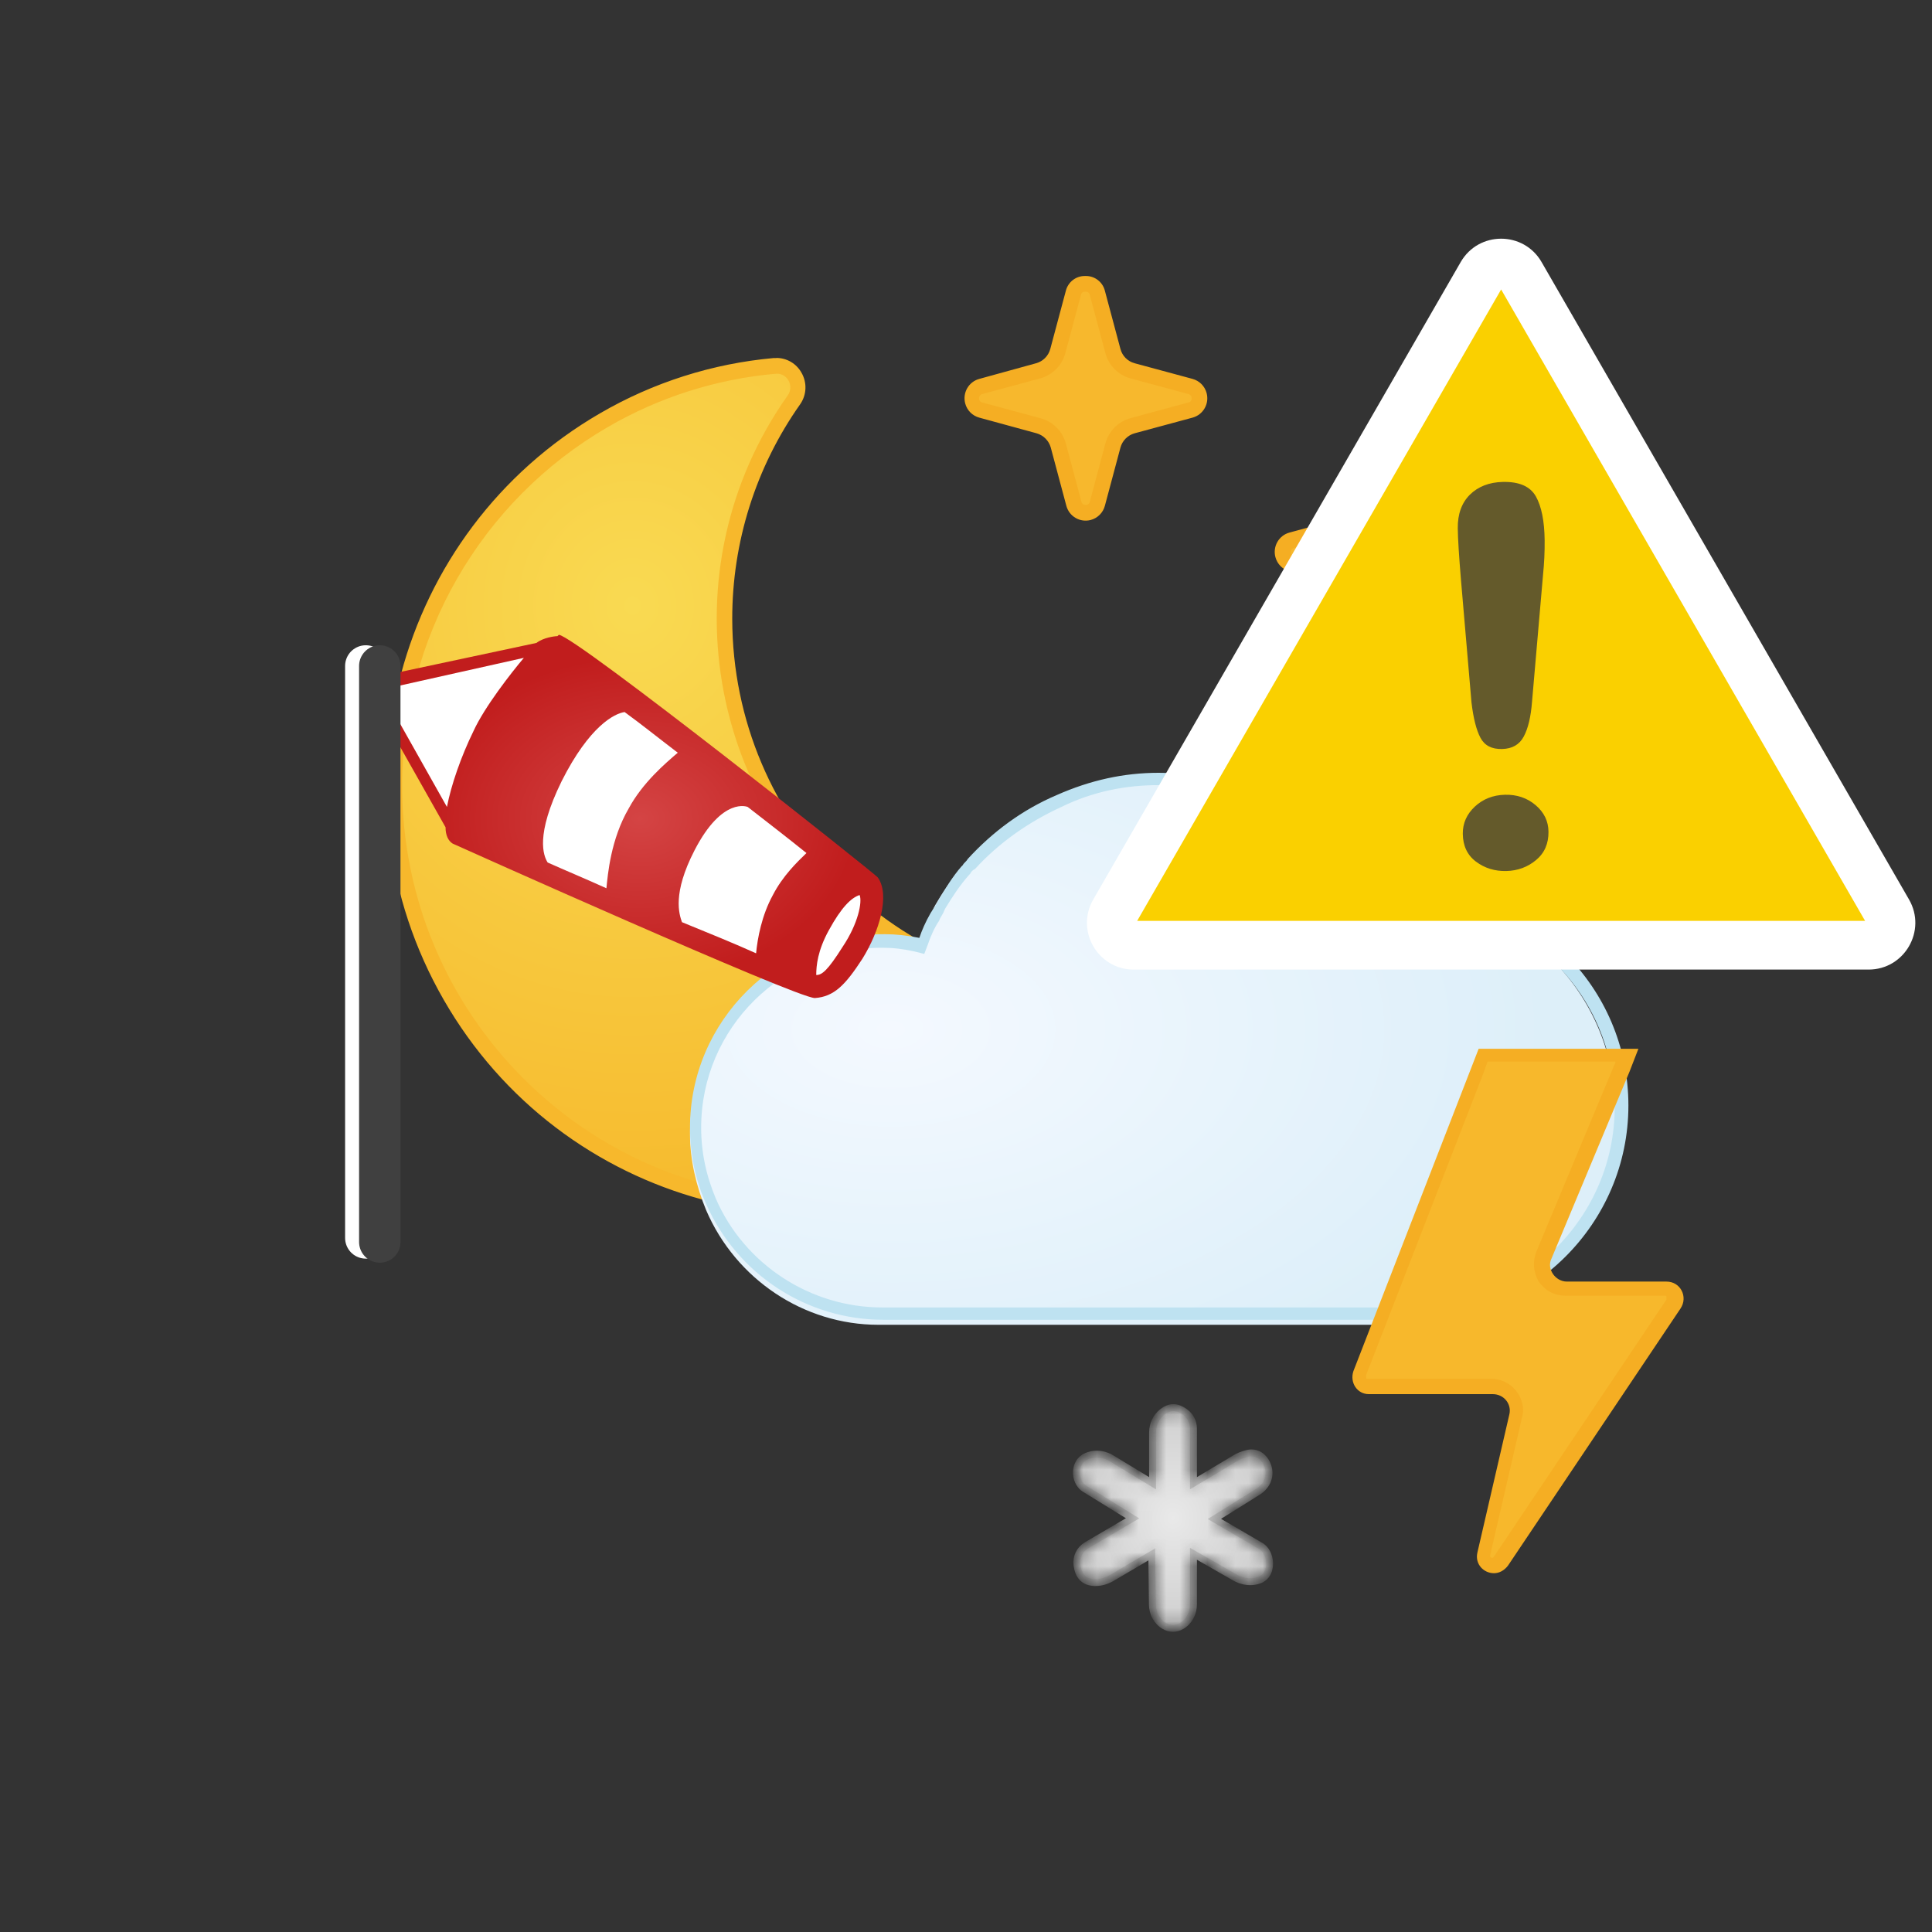 <svg xmlns="http://www.w3.org/2000/svg" xmlns:xlink="http://www.w3.org/1999/xlink" width="140" height="140" viewBox="0 0 140 140" style="fill: none"><rect x="0" y="0" width="140" height="140" fill="#333333" stroke="none"/><path d="M101.224 48.305C100.814 48.319 100.448 48.047 100.342 47.649L99.214 43.438C99.019 42.762 98.493 42.233 97.821 42.038L93.625 40.904C93.229 40.796 92.959 40.429 92.973 40.016C92.959 39.605 93.229 39.237 93.625 39.13L97.821 37.996C98.495 37.804 99.022 37.274 99.214 36.595L100.342 32.376C100.46 31.901 100.939 31.613 101.411 31.732C101.726 31.811 101.973 32.059 102.053 32.376L103.18 36.595C103.368 37.29 103.908 37.833 104.599 38.022L108.795 39.157C109.191 39.264 109.462 39.632 109.448 40.044C109.462 40.456 109.191 40.822 108.795 40.93L104.626 42.038C103.934 42.231 103.395 42.776 103.207 43.473L102.079 47.684C101.961 48.059 101.614 48.31 101.224 48.305Z" style="fill-rule: evenodd; clip-rule: evenodd; fill: #F7B82D" /><path d="M56.256 26.525H56.105C51.755 26.913 47.543 28.257 43.765 30.461C34.362 35.917 28.571 46.009 28.58 56.926C28.593 73.786 42.196 87.443 58.962 87.431L59.024 87.394C68.843 87.38 78.045 82.575 83.705 74.506C84.056 74.008 84.086 73.352 83.786 72.822C83.487 72.329 82.948 72.034 82.374 72.051H82.295C81.467 72.131 80.664 72.175 79.783 72.175C74.124 72.188 68.601 70.428 63.984 67.136C51.721 58.398 48.827 41.319 57.517 28.989C57.866 28.491 57.897 27.834 57.596 27.305C57.321 26.823 56.811 26.525 56.259 26.525C56.258 26.525 56.257 26.525 56.256 26.525Z" style="fill-rule: evenodd; clip-rule: evenodd; fill: url(#paint0_radial_854_15288)" /><path d="M56.256 25.946H56.054C51.62 26.346 47.327 27.713 43.475 29.953C28.679 38.539 23.608 57.561 32.147 72.438C40.686 87.315 59.602 92.416 74.397 83.829C78.256 81.578 81.581 78.508 84.138 74.831C84.621 74.156 84.666 73.258 84.252 72.535C83.848 71.865 83.119 71.463 82.34 71.481H82.216C81.396 71.56 80.576 71.605 79.756 71.605C65.04 71.632 53.088 59.655 53.061 44.857C53.053 39.285 54.77 33.85 57.975 29.306C58.456 28.627 58.497 27.73 58.08 27.01C57.712 26.346 57.013 25.935 56.256 25.938V25.946ZM56.256 27.079C56.62 27.062 56.963 27.254 57.138 27.576C57.333 27.913 57.312 28.333 57.085 28.649C48.191 41.216 51.112 58.655 63.61 67.599C68.332 70.979 73.988 72.788 79.784 72.774C80.665 72.774 81.475 72.774 82.313 72.658H82.366C82.722 72.654 83.055 72.835 83.248 73.137C83.443 73.474 83.422 73.894 83.194 74.21C77.638 82.131 68.603 86.847 58.963 86.859C42.508 86.876 29.155 73.476 29.138 56.929C29.127 46.209 34.813 36.3 44.048 30.944C47.758 28.787 51.891 27.472 56.159 27.088H56.256V27.079Z" style="fill-rule: evenodd; clip-rule: evenodd; fill: #F7B82C" /><path d="M101.185 31.135C100.527 31.122 99.947 31.566 99.784 32.208L98.655 36.427C98.525 36.931 98.134 37.324 97.633 37.456L93.446 38.59C92.674 38.796 92.215 39.592 92.42 40.368C92.553 40.873 92.944 41.266 93.446 41.4L97.633 42.535C98.13 42.672 98.518 43.063 98.655 43.563L99.784 47.782C99.998 48.561 100.8 49.017 101.574 48.801C102.066 48.663 102.45 48.277 102.587 47.782L103.715 43.563C103.852 43.063 104.24 42.672 104.738 42.535L108.925 41.4C109.696 41.194 110.156 40.397 109.951 39.621C109.818 39.118 109.426 38.724 108.925 38.59L104.738 37.456C104.237 37.324 103.846 36.931 103.715 36.427L102.587 32.208C102.423 31.566 101.843 31.122 101.185 31.135ZM101.185 32.288C101.333 32.28 101.464 32.382 101.494 32.527L102.622 36.72C102.859 37.627 103.562 38.334 104.464 38.573L108.66 39.707C108.804 39.738 108.902 39.871 108.889 40.017C108.905 40.163 108.805 40.296 108.66 40.319L104.464 41.454C103.584 41.708 102.897 42.401 102.648 43.289L101.52 47.507C101.486 47.65 101.356 47.746 101.212 47.738C101.068 47.749 100.939 47.65 100.912 47.507L99.775 43.289C99.527 42.401 98.839 41.708 97.959 41.454L93.763 40.319C93.621 40.292 93.522 40.163 93.534 40.017C93.525 39.872 93.622 39.741 93.763 39.707L97.959 38.573C98.839 38.318 99.521 37.613 99.749 36.72L100.885 32.51C100.908 32.363 101.039 32.259 101.185 32.27" style="fill-rule: evenodd; clip-rule: evenodd; fill: #F5AE23" /><path d="M78.662 37.153C78.253 37.167 77.888 36.895 77.781 36.497L76.688 32.286C76.5 31.587 75.955 31.039 75.26 30.85L71.073 29.716C70.676 29.609 70.406 29.241 70.42 28.829C70.406 28.418 70.676 28.05 71.073 27.942L75.26 26.808C75.954 26.622 76.499 26.079 76.688 25.381L77.816 21.162C77.944 20.689 78.428 20.41 78.898 20.539C79.2 20.622 79.435 20.858 79.517 21.162L80.664 25.443C80.851 26.139 81.392 26.681 82.083 26.871L86.278 28.005C86.674 28.112 86.944 28.479 86.931 28.892C86.944 29.304 86.674 29.671 86.278 29.778L82.083 30.912C81.406 31.094 80.869 31.613 80.664 32.286L79.517 36.497C79.413 36.886 79.062 37.154 78.662 37.153Z" style="fill-rule: evenodd; clip-rule: evenodd; fill: #F7B82D" /><path d="M78.628 20C77.972 19.989 77.394 20.433 77.235 21.073L76.106 25.292C75.97 25.792 75.581 26.183 75.084 26.321L70.968 27.455C70.195 27.661 69.737 28.458 69.942 29.233C70.075 29.738 70.466 30.131 70.968 30.265L75.119 31.399C75.614 31.542 76.001 31.931 76.142 32.428L77.27 36.647C77.476 37.423 78.267 37.885 79.039 37.679C79.54 37.545 79.932 37.151 80.065 36.647L81.193 32.428C81.331 31.929 81.719 31.539 82.215 31.399L86.411 30.265C87.183 30.059 87.643 29.263 87.437 28.487C87.304 27.983 86.913 27.589 86.411 27.455L82.215 26.321C81.716 26.186 81.326 25.794 81.193 25.292L80.065 21.073C79.904 20.43 79.322 19.985 78.663 20H78.628ZM78.663 21.136C78.811 21.124 78.945 21.227 78.972 21.375L80.1 25.585C80.339 26.48 81.034 27.179 81.924 27.42L86.111 28.554C86.256 28.585 86.357 28.716 86.35 28.865C86.361 29.012 86.257 29.144 86.111 29.166L81.924 30.3C81.035 30.543 80.341 31.241 80.1 32.135L78.972 36.355C78.941 36.499 78.809 36.598 78.663 36.585C78.52 36.593 78.393 36.495 78.364 36.355L77.235 32.135C76.989 31.233 76.278 30.532 75.374 30.3L71.18 29.166C71.038 29.139 70.939 29.009 70.95 28.865C70.942 28.719 71.038 28.588 71.18 28.554L75.374 27.42C76.266 27.179 76.96 26.48 77.2 25.585L78.328 21.375C78.35 21.228 78.481 21.124 78.628 21.136H78.663Z" style="fill-rule: evenodd; clip-rule: evenodd; fill: #F5AE23" /><path d="M76.3 57.916C73.876 59.012 71.721 60.564 69.926 62.574C69.837 62.756 69.657 62.846 69.568 63.03L69.478 63.121C68.85 63.852 68.311 64.674 67.773 65.588L67.683 65.77C67.594 66.044 67.414 66.226 67.325 66.501C67.056 67.14 66.786 67.779 66.517 68.327L66.337 68.692L65.979 68.601C65.171 68.418 64.363 68.327 63.555 68.327C56.104 68.327 50 74.537 50 82.209C50 84.035 50.449 85.953 51.167 87.688C53.322 92.712 58.259 95.999 63.645 95.999H101.884C110.231 95.999 117.052 89.059 117.052 80.565C117.052 72.072 110.231 65.131 101.884 65.131C101.077 65.131 100.266 65.222 99.459 65.405L99.191 65.495L99.01 65.222C95.689 59.651 89.854 56.363 83.48 56.363C81.058 56.363 78.634 56.911 76.3 57.916Z" style="fill-rule: evenodd; clip-rule: evenodd; fill: url(#paint1_radial_854_15288)" /><path d="M83.953 56C81.439 56 79.012 56.535 76.588 57.607C74.072 58.678 71.916 60.285 70.121 62.249C70.03 62.429 69.851 62.517 69.762 62.696L69.671 62.785C69.043 63.499 68.504 64.392 67.966 65.284L67.876 65.463C67.696 65.73 67.607 65.909 67.427 66.178C67.068 66.802 66.797 67.426 66.619 67.962C65.72 67.783 64.912 67.694 64.104 67.694C56.379 67.694 50 73.944 50 81.71C50 83.585 50.36 85.459 51.169 87.245C53.414 92.333 58.445 95.636 64.014 95.636H102.37C110.992 95.636 118 88.673 118 80.103C118 71.534 110.992 64.57 102.37 64.57C101.562 64.57 100.753 64.66 99.854 64.838C96.44 59.303 90.51 56 83.953 56ZM83.954 56.893C90.15 56.893 95.811 60.017 99.045 65.284L99.404 65.82L100.033 65.732C100.841 65.552 101.65 65.552 102.369 65.552C110.453 65.552 117.01 72.07 117.01 80.193C117.01 88.226 110.453 94.743 102.279 94.743H63.923C58.713 94.743 53.952 91.618 51.885 86.888C51.167 85.191 50.809 83.495 50.809 81.711C50.809 74.479 56.736 68.677 63.923 68.677C64.732 68.677 65.45 68.766 66.259 68.944L66.977 69.124L67.248 68.409C67.427 67.873 67.697 67.249 68.056 66.713C68.144 66.445 68.325 66.266 68.415 65.999L68.503 65.82C69.043 64.927 69.581 64.124 70.211 63.409L70.3 63.32C70.389 63.143 70.48 63.053 70.659 62.964C72.366 61.089 74.521 59.572 76.857 58.501C79.194 57.339 81.618 56.893 83.954 56.893Z" style="fill-rule: evenodd; clip-rule: evenodd; fill: #BEE2F1" /><mask id="path-9-inside-1_854_15288" style="fill: white"><path d="M86.484 107.48V103.519C86.484 103.056 86.265 102.616 85.894 102.341C85.253 101.866 84.747 101.925 84.263 102.287C83.778 102.649 83.519 103.211 83.519 103.808C83.519 105.075 83.519 107.48 83.519 107.48L80.564 105.686C80.111 105.411 79.571 105.296 79.058 105.418C78.573 105.531 78.261 105.785 78.105 106.163C77.862 106.749 78.051 107.513 78.573 107.865L82.072 110.023L78.746 111.972C78.242 112.266 77.958 112.839 78.042 113.42C78.151 114.182 78.526 114.659 79.331 114.68C79.771 114.692 80.205 114.556 80.585 114.332C81.459 113.817 83.463 112.637 83.463 112.637L83.505 116.267C83.512 116.904 83.829 117.515 84.379 117.825C84.792 118.058 85.204 118.058 85.617 117.825C86.169 117.513 86.484 116.895 86.484 116.255V112.593L89.467 114.302C89.901 114.551 90.407 114.671 90.901 114.593C91.395 114.516 91.754 114.29 91.917 113.822C92.129 113.211 91.929 112.39 91.388 112.043L87.999 110.068L91.185 108.079C91.887 107.614 92.096 106.885 91.875 106.241C91.654 105.597 91.082 105.108 90.299 105.34C90.001 105.43 89.749 105.517 89.491 105.681L86.484 107.48Z" />

</mask><path d="M86.484 107.48V103.519C86.484 103.056 86.265 102.616 85.894 102.341C85.253 101.866 84.747 101.925 84.263 102.287C83.778 102.649 83.519 103.211 83.519 103.808C83.519 105.075 83.519 107.48 83.519 107.48L80.564 105.686C80.111 105.411 79.571 105.296 79.058 105.418C78.573 105.531 78.261 105.785 78.105 106.163C77.862 106.749 78.051 107.513 78.573 107.865L82.072 110.023L78.746 111.972C78.242 112.266 77.958 112.839 78.042 113.42C78.151 114.182 78.526 114.659 79.331 114.68C79.771 114.692 80.205 114.556 80.585 114.332C81.459 113.817 83.463 112.637 83.463 112.637L83.505 116.267C83.512 116.904 83.829 117.515 84.379 117.825C84.792 118.058 85.204 118.058 85.617 117.825C86.169 117.513 86.484 116.895 86.484 116.255V112.593L89.467 114.302C89.901 114.551 90.407 114.671 90.901 114.593C91.395 114.516 91.754 114.29 91.917 113.822C92.129 113.211 91.929 112.39 91.388 112.043L87.999 110.068L91.185 108.079C91.887 107.614 92.096 106.885 91.875 106.241C91.654 105.597 91.082 105.108 90.299 105.34C90.001 105.43 89.749 105.517 89.491 105.681L86.484 107.48Z" style="fill: url(#paint2_radial_854_15288); stroke: #C2C2C2; stroke-width: 0.5; stroke-miterlimit: 10; mask: url(#path-9-inside-1_854_15288)" /><defs><radialGradient id="paint0_radial_854_15288" cx="0" cy="0" r="1" gradientUnits="userSpaceOnUse" gradientTransform="translate(45.89 43.837) scale(42.973 47.233)"><stop offset="0" style="stop-color: #F9DA52" /><stop offset="1" style="stop-color: #F6B82B" />


</radialGradient><radialGradient id="paint1_radial_854_15288" cx="0" cy="0" r="1" gradientUnits="userSpaceOnUse" gradientTransform="translate(64.479 74.581) scale(47.859 28.291)"><stop offset="0" style="stop-color: #F4F9FF" /><stop offset="1" style="stop-color: #DDEFF9" />


</radialGradient><radialGradient id="paint2_radial_854_15288" cx="0" cy="0" r="1" gradientUnits="userSpaceOnUse" gradientTransform="translate(85 110) rotate(90) scale(8 7)"><stop offset="0" style="stop-color: #E9E9E9" /><stop offset="1" style="stop-color: #CFCFCF" />


</radialGradient>



</defs><svg xmlns="http://www.w3.org/2000/svg" width="140" height="140" viewBox="0 0 140 140" style="fill: none"><path d="M108.167 113.537C107.982 113.537 107.704 113.445 107.611 113.259C107.518 113.073 107.426 112.889 107.518 112.703L109.834 102.693C109.926 102.137 109.834 101.581 109.463 101.21C109.094 100.747 108.63 100.562 108.074 100.562H99.092C98.906 100.562 98.629 100.469 98.535 100.283C98.443 100.098 98.351 99.82 98.443 99.635L106.87 77.946L107.426 76.556H117.798L117.335 77.484L111.686 91.016C111.501 91.571 111.501 92.22 111.871 92.683C112.241 93.147 112.705 93.425 113.354 93.425H120.576C120.854 93.425 121.039 93.518 121.225 93.796C121.317 93.981 121.317 94.26 121.225 94.537L108.723 113.166C108.537 113.445 108.353 113.537 108.167 113.537Z" style="fill-rule: evenodd; clip-rule: evenodd; fill: #F7B82C" /><path d="M118.724 76H107.148L106.5 77.669L98.073 99.356C97.794 100.19 98.35 101.024 99.183 101.024H108.167C109 101.024 109.556 101.766 109.37 102.507L107.055 112.517C106.87 113.351 107.518 114 108.259 114C108.63 114 109 113.814 109.279 113.444L121.78 94.815C122.336 93.98 121.78 92.868 120.761 92.868H113.538C112.704 92.868 112.056 91.941 112.427 91.201L118.076 77.669L118.724 76ZM117.057 77.02L116.964 77.206L111.315 90.738C111.038 91.478 111.13 92.22 111.501 92.869C111.965 93.517 112.612 93.888 113.445 93.888H120.669C120.669 93.888 120.761 93.888 120.761 93.981V94.166L108.259 112.796L108.167 112.889C108.074 112.889 108.074 112.889 107.981 112.796V112.703L110.297 102.693C110.482 102.044 110.297 101.303 109.834 100.747C109.37 100.191 108.722 99.913 108.074 99.913H99.091C98.998 99.913 98.998 99.913 98.998 99.82V99.635L107.426 77.946L107.796 76.928H117.057V77.02Z" style="fill-rule: evenodd; clip-rule: evenodd; fill: #F5AE23" /></svg><svg xmlns="http://www.w3.org/2000/svg" width="140" height="140" viewBox="0 0 140 140" style="fill: none"><path d="M26.507 48.258V89.705" style="stroke: white; stroke-width: 3; stroke-linecap: round" /><path d="M28.027 49.437L39.381 47.178L63.305 64.269C63.305 64.269 63.102 67.116 62.392 69.08C61.683 70.946 58.642 71.536 58.642 71.536L33.096 60.732L28.027 51.892V49.437Z" style="fill-rule: evenodd; clip-rule: evenodd; fill: white" /><path d="M40.395 46.098C40.496 46.098 40.496 46.098 40.395 46.098C40.192 46.098 39.381 46.196 38.874 46.589L28.738 48.75V49.732L37.961 47.67C37.05 48.75 35.124 51.206 34.313 52.973C33.399 54.84 32.69 56.902 32.387 58.474L28.738 51.991V53.661L32.286 59.947C32.286 60.535 32.488 60.929 32.792 61.125C32.996 61.223 57.73 72.322 59.046 72.322C60.467 72.224 61.278 71.34 62.494 69.474C63.71 67.51 64.521 64.858 63.608 63.582C63.508 63.384 41.713 46.098 40.496 46L40.395 46.098ZM39.685 62.5C39.381 62.009 38.773 60.534 40.699 56.607C42.726 52.58 44.551 51.696 45.261 51.598C46.477 52.481 47.695 53.464 49.113 54.544C48.2 55.33 46.578 56.705 45.565 58.571C44.247 60.831 44.044 63.384 43.943 64.366C42.423 63.678 41.003 63.089 39.685 62.5ZM49.417 66.823C49.214 66.234 48.708 64.76 50.329 61.617C52.357 57.689 54.181 58.474 54.181 58.474C55.702 59.653 57.221 60.833 58.439 61.815C57.729 62.501 56.716 63.483 56.006 64.858C55.195 66.332 54.891 68.002 54.789 69.081C53.27 68.393 51.343 67.609 49.417 66.823ZM60.06 67.41C60.973 65.741 61.683 65.054 62.291 64.857C62.494 65.349 62.19 66.92 61.074 68.59C59.959 70.358 59.554 70.653 59.148 70.653C59.148 69.965 59.25 68.884 60.06 67.41ZM28.738 49.732V51.991V49.732Z" style="fill-rule: evenodd; clip-rule: evenodd; fill: url(#paint0_radial_854_17877)" /><path d="M27.52 48.258V90" style="stroke: #404040; stroke-width: 3; stroke-linecap: round" /><defs><radialGradient id="paint0_radial_854_17877" cx="0" cy="0" r="1" gradientUnits="userSpaceOnUse" gradientTransform="translate(46.369 59.313) scale(15.782 11.758)"><stop offset="0" style="stop-color: #D44444" /><stop offset="1" style="stop-color: #C11D1D" />
            
            
        </radialGradient>
        
    </defs></svg><svg xmlns="http://www.w3.org/2000/svg" width="140" height="140" viewBox="0 0 140 140" style="fill: none"><path d="M-117 -122H303V-124H-117V-122ZM304 -121V719H306V-121H304ZM303 720H-117V722H303V720ZM-118 719V-121H-120V719H-118ZM-117 720C-117.552 720 -118 719.552 -118 719H-120C-120 720.657 -118.657 722 -117 722V720ZM304 719C304 719.552 303.552 720 303 720V722C304.657 722 306 720.657 306 719H304ZM303 -122C303.552 -122 304 -121.552 304 -121H306C306 -122.657 304.657 -124 303 -124V-122ZM-117 -124C-118.657 -124 -120 -122.657 -120 -121H-118C-118 -121.552 -117.552 -122 -117 -122V-124Z" style="fill: black; fill-opacity: 0.1" /><g style="clip-path: url(#clip0_854_15288)"><path d="M107.377 19.872C107.999 18.792 109.556 18.792 110.179 19.872L136.806 66.063C137.428 67.143 136.65 68.494 135.404 68.494H82.152C80.906 68.494 80.127 67.143 80.75 66.063L107.377 19.872Z" style="fill: #FAD000" /><path d="M105.847 18.991C107.149 16.732 110.407 16.732 111.709 18.991L138.335 65.181C139.634 67.434 138.013 70.259 135.404 70.259H82.151C79.543 70.259 77.922 67.434 79.221 65.181L105.847 18.991ZM108.778 20.976L82.404 66.728H135.151L108.778 20.976Z" style="fill-rule: evenodd; clip-rule: evenodd; fill: white" /><path d="M105.867 42.013L106.63 50.907C106.767 52.058 106.985 52.911 107.282 53.467C107.58 54.026 108.1 54.295 108.849 54.276C109.586 54.258 110.112 53.954 110.421 53.364C110.736 52.774 110.934 51.931 111.018 50.837L111.815 41.644C111.901 40.799 111.94 39.966 111.931 39.147C111.916 37.758 111.702 36.7 111.296 35.973C110.883 35.243 110.083 34.894 108.888 34.923C107.907 34.947 107.113 35.258 106.513 35.846C105.919 36.439 105.625 37.25 105.636 38.278C105.644 39.035 105.723 40.28 105.867 42.013ZM106.956 62.438C107.59 62.912 108.321 63.137 109.156 63.117C109.978 63.097 110.698 62.833 111.309 62.323C111.921 61.815 112.219 61.131 112.209 60.268C112.201 59.505 111.889 58.863 111.272 58.34C110.661 57.821 109.918 57.57 109.054 57.591C108.191 57.612 107.465 57.9 106.872 58.448C106.284 59.001 105.992 59.657 106 60.421C106.01 61.294 106.329 61.969 106.956 62.438Z" style="fill-rule: evenodd; clip-rule: evenodd; fill: #645A2B" />



</g><defs><clipPath id="clip0_854_15288"><rect width="140" height="140" style="fill: white" />

</clipPath>

</defs></svg></svg>